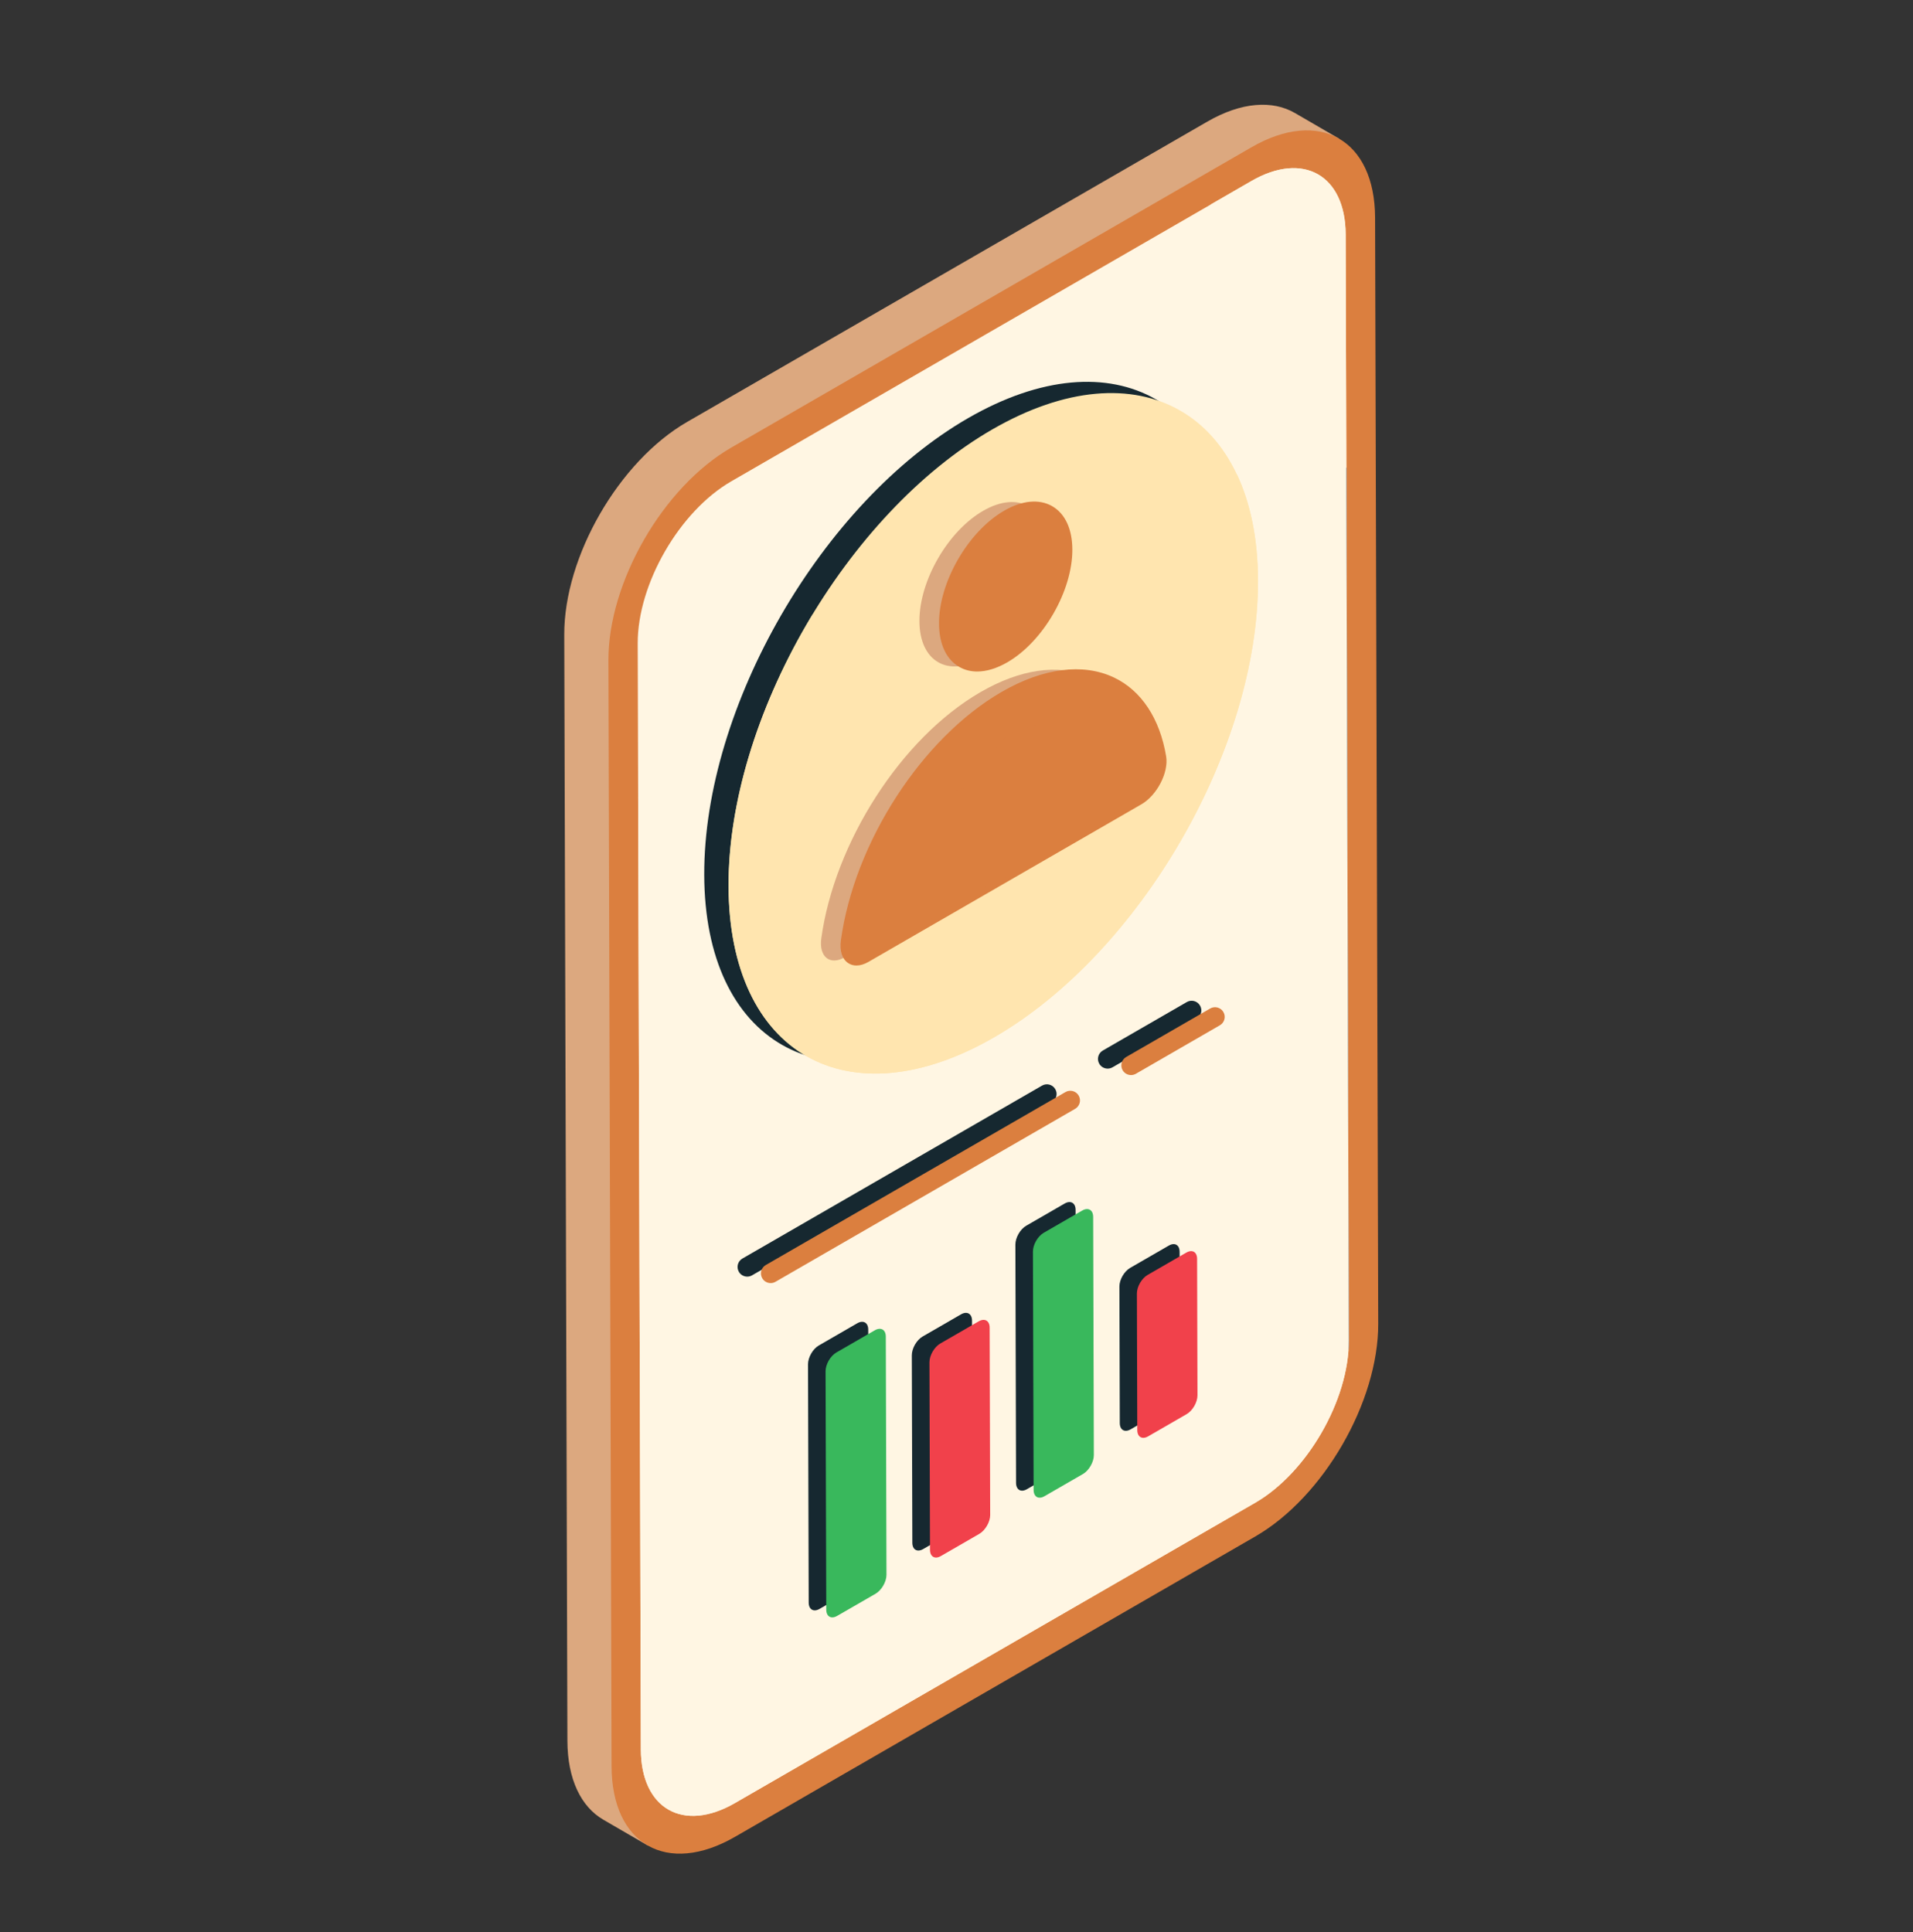 <svg width="100" height="101" viewBox="0 0 100 101" fill="none" xmlns="http://www.w3.org/2000/svg">
<rect x="0" y="0" width="100" height="101" fill="#333333" stroke="none"/>
<path d="M67.694 5.91C66.522 5.229 64.9 5.326 63.11 6.359L35.916 22.059C32.358 24.114 29.485 29.09 29.496 33.179L29.66 90.997C29.666 93.029 30.382 94.457 31.538 95.129L33.845 96.469C38.968 93.246 52.767 72.495 44.453 73.84L38.898 39.852C38.887 35.763 41.759 30.787 45.318 28.733L65.8 17.815C68.962 19.156 69.799 8.248 70 7.25L67.694 5.91Z" fill="#DCA87F"/>
<path d="M65.419 7.699C68.975 5.646 71.869 7.293 71.881 11.382L72.045 69.2C72.056 73.289 69.181 78.266 65.625 80.319L38.43 96.02C34.872 98.075 31.98 96.427 31.969 92.338L31.805 34.52C31.793 30.43 34.666 25.454 38.224 23.4L65.419 7.699Z" fill="#DB7F3F"/>
<path d="M65.421 9.461C68.126 7.899 70.335 9.158 70.343 12.266L70.507 70.084C70.516 73.195 68.322 76.996 65.617 78.558L38.422 94.258C35.717 95.82 33.509 94.562 33.5 91.451L33.336 33.633C33.327 30.524 35.521 26.724 38.227 25.162L65.421 9.461Z" fill="#FFF6E3"/>
<path d="M70.507 70.088C70.507 70.241 70.507 70.393 70.487 70.555C69.287 71.584 68.049 72.498 66.773 73.288C63.602 75.241 60.526 76.231 57.63 76.231C55.707 76.231 53.945 75.793 52.383 74.917L49.764 73.498C45.859 71.384 43.592 66.869 43.392 60.793C43.373 60.079 43.383 59.355 43.421 58.631C43.678 53.022 45.63 46.755 48.907 41.003C52.307 35.022 56.831 30.136 61.649 27.241L61.945 27.06H61.964C64.878 25.364 67.716 24.488 70.383 24.45L70.507 70.088Z" fill="#324566"/>
<path d="M70.508 70.085C70.516 73.195 68.322 76.996 65.616 78.559L38.421 94.257C35.719 95.821 33.511 94.563 33.5 91.451L33.359 41.626C36.108 41.58 38.681 41.212 40.58 39.306C41.779 38.099 42.511 36.392 43.984 35.538C46.593 34.024 50.325 35.84 52.743 34.042C55.539 31.963 54.083 27.064 56.483 24.538C58.915 21.98 64.257 22.982 65.504 19.678C66.452 17.159 63.933 14.735 63.389 12.101C63.292 11.633 63.263 11.161 63.292 10.689L65.421 9.46C68.127 7.9 70.336 9.157 70.343 12.267L70.508 70.085Z" fill="#FFF6E3"/>
<path d="M50.606 21.859C58.25 17.448 64.464 20.987 64.489 29.763C64.514 38.542 58.34 49.229 50.696 53.64C43.054 58.05 36.837 54.512 36.813 45.733C36.788 36.956 42.964 26.268 50.606 21.859Z" fill="#162830"/>
<path d="M51.875 22.447C59.52 18.035 65.734 21.575 65.758 30.351C65.783 39.13 59.61 49.816 51.965 54.228C44.323 58.637 38.107 55.1 38.082 46.321C38.057 37.544 44.233 26.856 51.875 22.447Z" fill="#FFE5AF"/>
<path d="M65.762 30.352C65.787 39.13 59.613 49.818 51.968 54.227C44.327 58.637 38.111 55.099 38.086 46.322C38.074 41.724 39.764 36.598 42.473 32.13C44.41 32.021 46.382 32.339 48.336 32.36C50.789 32.385 53.507 31.769 54.904 29.749C55.264 29.225 55.612 28.558 56.246 28.462C56.623 28.408 56.992 28.584 57.361 28.684C59.19 29.179 61.01 27.783 62.088 26.224C62.44 25.712 62.792 25.138 63.371 24.912C63.727 24.778 64.118 24.786 64.495 24.803C64.549 24.807 64.604 24.807 64.663 24.811C65.367 26.303 65.757 28.165 65.762 30.352Z" fill="#FFE5AF"/>
<path d="M51.393 26.704C53.239 25.639 54.74 26.494 54.746 28.613C54.752 30.735 53.26 33.319 51.415 34.384C49.57 35.449 48.069 34.593 48.062 32.472C48.056 30.353 49.548 27.769 51.393 26.704Z" fill="#DCA87F"/>
<path d="M51.266 36.176C55.462 33.753 58.958 35.244 59.652 39.451C59.781 40.24 59.189 41.366 58.427 41.806L44.16 50.042C43.382 50.492 42.801 50.015 42.933 49.056C43.617 44.077 47.083 38.591 51.266 36.176Z" fill="#DCA87F"/>
<path d="M52.561 26.823C54.407 25.757 55.908 26.613 55.914 28.732C55.92 30.854 54.428 33.437 52.583 34.503C50.738 35.568 49.236 34.712 49.23 32.59C49.224 30.472 50.716 27.888 52.561 26.823Z" fill="#DB7F3F"/>
<path d="M55.911 28.732C55.917 30.854 54.424 33.437 52.58 34.502C50.734 35.567 49.233 34.712 49.227 32.59C49.224 32.15 49.288 31.688 49.408 31.226C50.155 31.238 51.004 31.269 51.445 30.684C51.807 30.208 51.744 29.468 52.2 29.081C52.713 28.646 53.678 28.86 53.985 28.261C54.283 27.683 53.613 27.063 53.527 26.427C54.901 26.11 55.907 27 55.911 28.732Z" fill="#DB7F3F"/>
<path d="M52.434 36.295C56.63 33.872 60.126 35.363 60.819 39.569C60.949 40.359 60.357 41.484 59.594 41.924L45.328 50.161C44.55 50.611 43.969 50.134 44.101 49.174C44.785 44.196 48.251 38.71 52.434 36.295Z" fill="#DB7F3F"/>
<path d="M59.594 41.924L45.328 50.161C44.549 50.61 43.968 50.134 44.101 49.175C44.453 46.609 45.545 43.908 47.093 41.56C47.698 41.528 48.305 41.497 48.91 41.464C49.452 41.436 50.013 41.401 50.489 41.141C51.534 40.573 51.806 39.145 52.757 38.428C53.417 37.931 54.3 37.855 55.128 37.865C55.541 37.87 55.979 37.886 56.339 37.684C56.916 37.358 57.081 36.612 57.099 35.952C57.106 35.706 57.104 35.455 57.112 35.207C59.032 35.557 60.41 37.093 60.819 39.569C60.95 40.36 60.357 41.485 59.594 41.924Z" fill="#DB7F3F"/>
<path d="M51.083 35.105C50.74 35.105 50.422 35.025 50.14 34.862C49.464 34.474 49.09 33.667 49.086 32.591C49.08 30.428 50.608 27.786 52.489 26.699C53.43 26.155 54.323 26.072 55.004 26.463C55.679 26.852 56.053 27.658 56.056 28.732C56.062 30.895 54.536 33.54 52.654 34.626C52.102 34.944 51.568 35.105 51.083 35.105ZM54.058 26.506C53.624 26.506 53.138 26.654 52.632 26.946C50.829 27.987 49.367 30.519 49.372 32.59C49.375 33.56 49.698 34.279 50.282 34.615C50.87 34.954 51.662 34.87 52.51 34.379C54.314 33.338 55.776 30.805 55.769 28.732C55.767 27.765 55.445 27.047 54.861 26.711C54.623 26.574 54.353 26.506 54.058 26.506Z" fill="#DB7F3F"/>
<path d="M44.77 50.476C44.61 50.476 44.463 50.432 44.335 50.346C44.02 50.135 43.883 49.701 43.957 49.155C44.66 44.037 48.195 38.577 52.36 36.171C54.528 34.919 56.612 34.652 58.227 35.416C59.661 36.095 60.631 37.562 60.959 39.546C61.096 40.385 60.48 41.577 59.664 42.048L45.398 50.285C45.178 50.412 44.965 50.476 44.77 50.476ZM52.504 36.419C48.408 38.783 44.933 44.156 44.24 49.194C44.181 49.621 44.276 49.963 44.494 50.109C44.685 50.237 44.954 50.212 45.255 50.037L59.521 41.801C60.234 41.389 60.796 40.316 60.676 39.593C60.365 37.704 59.452 36.312 58.104 35.674C56.576 34.952 54.587 35.217 52.504 36.419Z" fill="#DB7F3F"/>
<path d="M39.061 66.739C38.887 66.739 38.716 66.648 38.623 66.486C38.483 66.244 38.566 65.934 38.808 65.794L54.473 56.752C54.713 56.613 55.025 56.695 55.164 56.938C55.305 57.18 55.221 57.489 54.979 57.629L39.314 66.671C39.234 66.717 39.147 66.739 39.061 66.739Z" fill="#162830"/>
<path d="M57.901 55.864C57.727 55.864 57.556 55.774 57.463 55.611C57.322 55.369 57.406 55.059 57.648 54.919L62.039 52.385C62.28 52.245 62.59 52.328 62.73 52.57C62.87 52.813 62.787 53.122 62.545 53.262L58.154 55.797C58.074 55.843 57.987 55.864 57.901 55.864Z" fill="#162830"/>
<path d="M40.284 67.077C40.11 67.077 39.939 66.986 39.846 66.823C39.705 66.581 39.788 66.272 40.031 66.132L55.696 57.09C55.936 56.951 56.247 57.032 56.387 57.275C56.527 57.517 56.444 57.827 56.202 57.967L40.537 67.009C40.457 67.055 40.37 67.077 40.284 67.077Z" fill="#DB7F3F"/>
<path d="M59.123 56.202C58.95 56.202 58.778 56.111 58.685 55.949C58.545 55.706 58.628 55.397 58.87 55.257L63.261 52.722C63.502 52.583 63.813 52.665 63.952 52.908C64.093 53.15 64.01 53.459 63.767 53.599L59.377 56.134C59.297 56.18 59.209 56.202 59.123 56.202Z" fill="#DB7F3F"/>
<path d="M44.811 69.178C45.126 68.996 45.385 69.144 45.386 69.506L45.421 81.961C45.422 82.323 45.165 82.769 44.85 82.95L42.842 84.109C42.527 84.291 42.275 84.14 42.274 83.778L42.238 71.323C42.237 70.961 42.488 70.519 42.803 70.338L44.811 69.178Z" fill="#162830"/>
<path d="M50.237 68.711C50.551 68.529 50.81 68.677 50.812 69.038L50.839 78.832C50.84 79.194 50.583 79.639 50.268 79.821L48.26 80.98C47.945 81.162 47.693 81.011 47.692 80.649L47.664 70.856C47.663 70.494 47.914 70.052 48.229 69.87L50.237 68.711Z" fill="#162830"/>
<path d="M55.657 62.916C55.965 62.738 56.224 62.886 56.225 63.247L56.261 75.703C56.262 76.065 56.005 76.51 55.696 76.688L53.682 77.851C53.367 78.033 53.114 77.882 53.113 77.52L53.078 65.065C53.077 64.703 53.328 64.261 53.643 64.079L55.657 62.916Z" fill="#162830"/>
<path d="M61.095 65.118C61.409 64.936 61.662 65.08 61.663 65.442L61.683 72.574C61.684 72.936 61.433 73.378 61.118 73.559L59.104 74.722C58.789 74.904 58.537 74.753 58.536 74.391L58.516 67.259C58.515 66.897 58.766 66.463 59.08 66.281L61.095 65.118Z" fill="#162830"/>
<path d="M45.729 69.545C46.044 69.363 46.303 69.511 46.304 69.872L46.339 82.328C46.34 82.69 46.083 83.135 45.768 83.317L43.76 84.476C43.445 84.658 43.193 84.507 43.192 84.145L43.156 71.689C43.155 71.328 43.406 70.886 43.721 70.704L45.729 69.545Z" fill="#39B85C"/>
<path d="M51.159 69.078C51.473 68.896 51.732 69.043 51.733 69.405L51.761 79.199C51.762 79.561 51.505 80.006 51.19 80.188L49.182 81.347C48.867 81.529 48.615 81.378 48.614 81.016L48.586 71.222C48.585 70.861 48.836 70.419 49.151 70.237L51.159 69.078Z" fill="#F1414B"/>
<path d="M56.575 63.283C56.883 63.105 57.142 63.252 57.144 63.614L57.179 76.07C57.18 76.431 56.922 76.877 56.614 77.055L54.6 78.218C54.285 78.4 54.032 78.249 54.031 77.887L53.996 65.431C53.995 65.07 54.246 64.628 54.561 64.446L56.575 63.283Z" fill="#39B85C"/>
<path d="M62.009 65.485C62.323 65.303 62.576 65.447 62.577 65.809L62.597 72.941C62.598 73.302 62.347 73.744 62.033 73.926L60.018 75.089C59.703 75.271 59.451 75.119 59.45 74.758L59.43 67.626C59.429 67.264 59.679 66.829 59.994 66.648L62.009 65.485Z" fill="#F1414B"/>
</svg>
